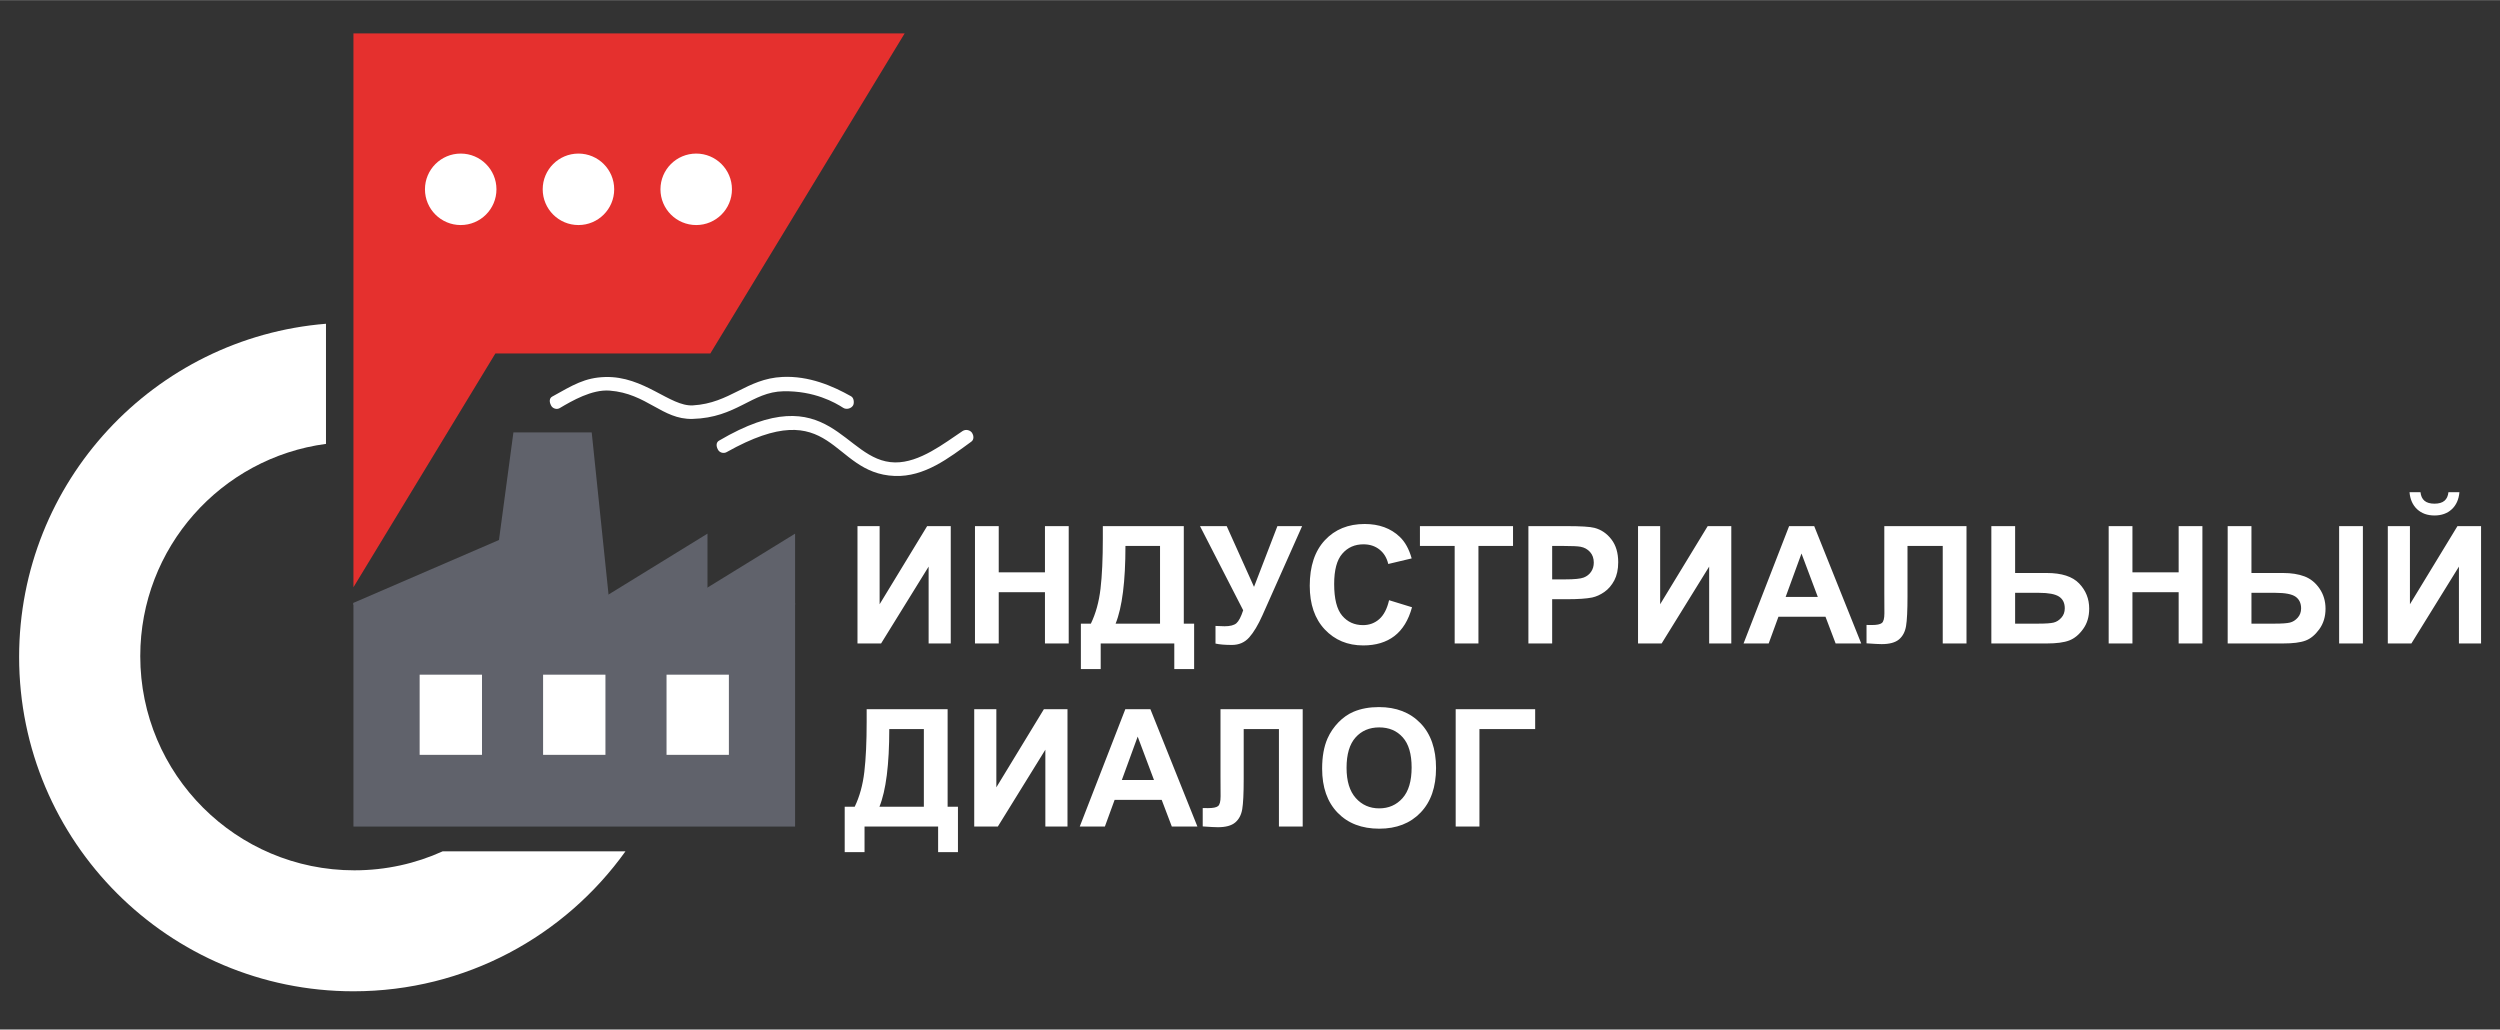 <?xml version="1.0" encoding="UTF-8"?> <!-- Creator: CorelDRAW 2020 (64-Bit) --> <svg xmlns="http://www.w3.org/2000/svg" xmlns:xlink="http://www.w3.org/1999/xlink" xmlns:xodm="http://www.corel.com/coreldraw/odm/2003" xml:space="preserve" width="2008px" height="827px" style="shape-rendering:geometricPrecision; text-rendering:geometricPrecision; image-rendering:optimizeQuality; fill-rule:evenodd; clip-rule:evenodd" viewBox="0 0 2008 826.82"><rect x="0" y="0" width="2008" height="826.82" fill="#333333" stroke="none"/> <defs> <style type="text/css"> <![CDATA[ .fil3 {fill:#60626B} .fil2 {fill:white} .fil5 {fill:white} .fil1 {fill:#E5302E;fill-rule:nonzero} .fil4 {fill:#60626B;fill-rule:nonzero} .fil0 {fill:white;fill-rule:nonzero} ]]> </style> </defs> <g id="Слой_x0020_1">  <path class="fil0" d="M688.73 422.49l17.78 0 0 62.75 38.17 -62.75 18.96 0 0 94.25 -17.77 0 0 -61.73 -38.18 61.73 -18.96 0 0 -94.25zm94.37 94.25l0 -94.25 19.08 0 0 37.12 37.13 0 0 -37.12 19.08 0 0 94.25 -19.08 0 0 -41.2 -37.13 0 0 41.2 -19.08 0zm102.69 -94.25l65.03 0 0 78.33 8.3 0 0 36.46 -15.93 0 0 -20.54 -59.11 0 0 20.54 -15.92 0 0 -36.46 8.02 0c3.91,-8.06 6.5,-17.4 7.75,-28.02 1.25,-10.64 1.86,-24.09 1.86,-40.35l0 -9.96zm18.17 15.93c0,28.52 -2.63,49.32 -7.9,62.4l35.68 0 0 -62.4 -27.78 0zm59.89 -15.93l21.44 0 21.94 48.79 18.78 -48.79 19.85 0 -31.87 71.63c-3.47,7.77 -7,13.67 -10.6,17.73 -3.6,4.06 -8.23,6.08 -13.93,6.08 -5.62,0 -10.01,-0.38 -13.17,-1.1l0 -14.17c2.7,0.17 5.14,0.26 7.31,0.26 4.39,0 7.55,-0.81 9.46,-2.41 1.88,-1.62 3.73,-5.11 5.46,-10.44l-34.67 -67.58zm151.85 59.5l18.43 5.66c-2.83,10.38 -7.55,18.08 -14.13,23.13 -6.58,5.02 -14.92,7.54 -25.04,7.54 -12.52,0 -22.81,-4.28 -30.89,-12.83 -8.05,-8.56 -12.08,-20.25 -12.08,-35.1 0,-15.69 4.05,-27.89 12.15,-36.58 8.1,-8.69 18.76,-13.03 31.97,-13.03 11.54,0 20.9,3.42 28.1,10.25 4.3,4.03 7.5,9.83 9.65,17.39l-18.82 4.48c-1.12,-4.87 -3.45,-8.73 -6.98,-11.56 -3.55,-2.83 -7.85,-4.24 -12.9,-4.24 -7,0 -12.68,2.5 -17.02,7.53 -4.37,5 -6.54,13.12 -6.54,24.35 0,11.89 2.15,20.38 6.43,25.43 4.3,5.07 9.87,7.59 16.74,7.59 5.06,0 9.43,-1.6 13.07,-4.83 3.64,-3.22 6.28,-8.27 7.86,-15.18zm52.69 34.75l0 -78.32 -27.9 0 0 -15.93 74.77 0 0 15.93 -27.78 0 0 78.32 -19.09 0zm59.22 0l0 -94.25 30.52 0c11.56,0 19.08,0.46 22.59,1.41 5.4,1.42 9.92,4.49 13.56,9.23 3.65,4.74 5.47,10.86 5.47,18.37 0,5.79 -1.06,10.64 -3.14,14.59 -2.11,3.95 -4.76,7.04 -7.99,9.3 -3.22,2.24 -6.51,3.73 -9.85,4.45 -4.54,0.9 -11.1,1.36 -19.7,1.36l-12.37 0 0 35.54 -19.09 0zm19.09 -78.32l0 26.85 10.37 0c7.48,0 12.47,-0.5 14.99,-1.49 2.52,-0.99 4.5,-2.52 5.92,-4.65 1.43,-2.11 2.15,-4.54 2.15,-7.35 0,-3.44 -1.01,-6.27 -3,-8.51 -2.02,-2.24 -4.54,-3.64 -7.64,-4.21 -2.26,-0.42 -6.8,-0.64 -13.65,-0.64l-9.14 0zm68.97 -15.93l17.77 0 0 62.75 38.18 -62.75 18.96 0 0 94.25 -17.78 0 0 -61.73 -38.17 61.73 -18.96 0 0 -94.25zm179.27 94.25l-20.56 0 -8.14 -21.45 -37.8 0 -7.83 21.45 -20.18 0 36.59 -94.25 20.16 0 37.76 94.25zm-34.88 -37.38l-13.1 -34.88 -12.73 34.88 25.83 0zm53.42 -56.87l66.02 0 0 94.25 -19.09 0 0 -78.32 -28.3 0 0 40.24c0,11.52 -0.4,19.57 -1.17,24.11 -0.76,4.56 -2.63,8.14 -5.61,10.68 -2.99,2.55 -7.64,3.82 -13.98,3.82 -2.24,0 -6.27,-0.22 -12.15,-0.64l0 -14.76 4.25 0.06c3.97,0 6.67,-0.52 8.03,-1.6 1.38,-1.07 2.07,-3.71 2.07,-7.9l-0.07 -16.19 0 -53.75zm85.98 0l19.09 0 0 37.65 25.42 0c11.98,0 20.65,2.81 26.02,8.42 5.38,5.62 8.06,12.36 8.06,20.21 0,6.43 -1.63,11.89 -4.9,16.39 -3.24,4.52 -6.95,7.57 -11.14,9.17 -4.17,1.6 -10.2,2.41 -18.08,2.41l-44.47 0 0 -94.25zm19.09 78.33l18.49 0c5.99,0 10.16,-0.29 12.46,-0.86 2.31,-0.57 4.39,-1.89 6.21,-3.93 1.82,-2.04 2.72,-4.54 2.72,-7.52 0,-4.3 -1.56,-7.44 -4.65,-9.44 -3.11,-1.99 -8.4,-3 -15.91,-3l-19.32 0 0 24.75zm75.14 15.92l0 -94.25 19.09 0 0 37.12 37.12 0 0 -37.12 19.08 0 0 94.25 -19.08 0 0 -41.2 -37.12 0 0 41.2 -19.09 0zm95.59 -94.25l19.09 0 0 37.65 25.42 0c6.67,0 12.42,0.92 17.23,2.74 4.8,1.82 8.82,5.07 12.04,9.77 3.2,4.69 4.81,10.09 4.81,16.19 0,6.38 -1.67,11.87 -5.01,16.49 -3.35,4.61 -7.06,7.66 -11.16,9.15 -4.08,1.52 -10.07,2.26 -17.95,2.26l-44.47 0 0 -94.25zm19.09 78.33l18.56 0c5.9,0 10.02,-0.29 12.37,-0.86 2.33,-0.57 4.41,-1.89 6.23,-3.93 1.82,-2.04 2.72,-4.52 2.72,-7.46 0,-4.16 -1.49,-7.3 -4.45,-9.39 -2.99,-2.08 -8.36,-3.11 -16.11,-3.11l-19.32 0 0 24.75zm70.42 -78.33l19.09 0 0 94.25 -19.09 0 0 -94.25zm39.1 0l17.77 0 0 62.75 38.17 -62.75 18.96 0 0 94.25 -17.77 0 0 -61.73 -38.18 61.73 -18.95 0 0 -94.25zm48.7 -27.25l8.82 0c-0.5,5.82 -2.56,10.4 -6.14,13.72 -3.58,3.31 -8.21,4.98 -13.89,4.98 -5.7,0 -10.33,-1.67 -13.91,-4.98 -3.57,-3.32 -5.64,-7.9 -6.14,-13.72l8.82 0c0.31,3.03 1.36,5.33 3.2,6.89 1.85,1.56 4.52,2.33 8.03,2.33 3.49,0 6.17,-0.77 8.01,-2.33 1.84,-1.56 2.9,-3.86 3.2,-6.89zm-1270.48 174.31l65.02 0 0 78.33 8.3 0 0 36.46 -15.93 0 0 -20.54 -59.1 0 0 20.54 -15.93 0 0 -36.46 8.03 0c3.9,-8.06 6.49,-17.4 7.74,-28.02 1.25,-10.64 1.87,-24.09 1.87,-40.35l0 -9.96zm18.16 15.93c0,28.52 -2.63,49.32 -7.9,62.4l35.68 0 0 -62.4 -27.78 0zm68.23 -15.93l17.77 0 0 62.75 38.18 -62.75 18.96 0 0 94.25 -17.78 0 0 -61.73 -38.17 61.73 -18.96 0 0 -94.25zm179.27 94.25l-20.56 0 -8.14 -21.45 -37.8 0 -7.83 21.45 -20.18 0 36.59 -94.25 20.16 0 37.76 94.25zm-34.88 -37.38l-13.1 -34.88 -12.73 34.88 25.83 0zm53.42 -56.87l66.02 0 0 94.25 -19.09 0 0 -78.32 -28.3 0 0 40.24c0,11.52 -0.4,19.57 -1.17,24.11 -0.76,4.56 -2.63,8.14 -5.61,10.68 -2.99,2.55 -7.64,3.82 -13.98,3.82 -2.24,0 -6.27,-0.22 -12.15,-0.64l0 -14.76 4.25 0.06c3.97,0 6.67,-0.52 8.03,-1.6 1.38,-1.07 2.07,-3.71 2.07,-7.9l-0.07 -16.19 0 -53.75zm81.63 47.7c0,-9.61 1.45,-17.68 4.33,-24.22 2.13,-4.81 5.07,-9.13 8.77,-12.95 3.71,-3.81 7.77,-6.64 12.18,-8.51 5.88,-2.48 12.66,-3.73 20.34,-3.73 13.91,0 25.01,4.32 33.37,12.94 8.33,8.65 12.5,20.65 12.5,36.03 0,15.25 -4.14,27.18 -12.42,35.78 -8.27,8.62 -19.35,12.92 -33.19,12.92 -14.02,0 -25.19,-4.27 -33.46,-12.85 -8.27,-8.56 -12.42,-20.36 -12.42,-35.41zm19.62 -0.64c0,10.69 2.48,18.78 7.42,24.31 4.93,5.51 11.21,8.27 18.8,8.27 7.61,0 13.84,-2.74 18.73,-8.2 4.87,-5.49 7.31,-13.69 7.31,-24.64 0,-10.82 -2.37,-18.89 -7.13,-24.2 -4.74,-5.33 -11.04,-7.99 -18.91,-7.99 -7.86,0 -14.2,2.7 -19,8.08 -4.81,5.39 -7.22,13.51 -7.22,24.37zm87.65 -47.06l63.84 0 0 15.93 -44.76 0 0 78.32 -19.08 0 0 -94.25z"></path> <path class="fil0" d="M284.67 698.95c25.28,0 49.28,-5.45 70.89,-15.25l146.82 0c-48.72,68.06 -128.43,112.41 -218.5,112.41 -148.31,0 -268.52,-120.23 -268.52,-268.53 0,-140.88 108.48,-256.42 246.47,-267.63l0 96.49c-84.2,11.17 -149.17,83.24 -149.17,170.5 0,95 77.02,172.01 172.01,172.01z"></path> <polygon class="fil1" points="283.88,26.73 283.88,471.59 397.88,283.82 570.54,283.82 726.62,26.73 "></polygon> <path class="fil2" d="M464.61 123.26c-15.85,0 -28.71,12.85 -28.71,28.7 0,15.86 12.86,28.71 28.71,28.71 15.86,0 28.71,-12.85 28.71,-28.71 0,-15.85 -12.85,-28.7 -28.71,-28.7z"></path> <polygon class="fil3" points="283.88,484.2 638.62,484.2 638.62,663.8 283.88,663.8 "></polygon> <polygon class="fil3" points="412.38,347.19 475.26,347.19 489.56,484.97 393.87,485.1 "></polygon> <polygon class="fil4" points="412.61,428.53 283.87,484.14 283.88,485.76 412.61,485.76 "></polygon> <polygon class="fil4" points="568.25,428.53 475.24,485.76 568.25,485.76 "></polygon> <polygon class="fil4" points="638.62,428.53 545.62,485.76 638.62,485.76 "></polygon> <polygon class="fil2" points="436.21,541.81 486.29,541.81 486.29,606.2 436.21,606.2 "></polygon> <polygon class="fil2" points="535.36,541.81 585.44,541.81 585.44,606.2 535.36,606.2 "></polygon> <path class="fil2" d="M370.04 123.26c-15.85,0 -28.71,12.85 -28.71,28.7 0,15.86 12.86,28.71 28.71,28.71 15.86,0 28.71,-12.85 28.71,-28.71 0,-15.85 -12.85,-28.7 -28.71,-28.7z"></path> <path class="fil2" d="M559.19 123.26c-15.86,0 -28.71,12.85 -28.71,28.7 0,15.86 12.85,28.71 28.71,28.71 15.86,0 28.71,-12.85 28.71,-28.71 0,-15.85 -12.85,-28.7 -28.71,-28.7z"></path> <g id="_2550547567312"> <path class="fil5" d="M449.59 327.68c9.92,-5.89 25.88,-15.11 40.03,-14.04 29.96,2.27 42.25,23.37 66.57,22.74 35.4,-0.91 47.59,-21.75 73.08,-22.21 24.83,-0.46 41.6,9.16 47.97,13.29 2.6,1.68 6.47,0.57 7.87,-1.82l0.13 -0.23c0.87,-1.47 0.89,-5.78 -1.64,-7.2 -14.87,-8.37 -33.83,-16.55 -55.13,-15.54 -28.9,1.36 -41.94,21.1 -71.95,22.84 -18.35,1.06 -39.16,-23.71 -70.51,-22.78 -16.27,0.48 -25.75,6.4 -42.52,15.74 -2.42,1.35 -2.28,4.3 -1.03,6.77l0.18 0.38c1.24,2.48 4.58,3.47 6.95,2.06z"></path> <path class="fil5" d="M583.58 363.08c86.5,-48.57 83.07,17.11 135.01,19.12 24.09,0.93 43.7,-14.56 61.63,-27.59 2.4,-1.75 1.72,-5.21 0.61,-6.9l-0.07 -0.11c-1.42,-2.16 -4.96,-3.24 -7.66,-1.45 -14.81,9.85 -34.41,25.42 -54.18,25.18 -42.02,-0.52 -51.48,-70.47 -141.44,-17.46 -2.38,1.4 -2.28,4.29 -1.04,6.77l0.19 0.37c1.24,2.48 4.54,3.42 6.95,2.07z"></path> </g> <polygon class="fil2" points="337.06,541.81 387.14,541.81 387.14,606.2 337.06,606.2 "></polygon> </g> </svg> 